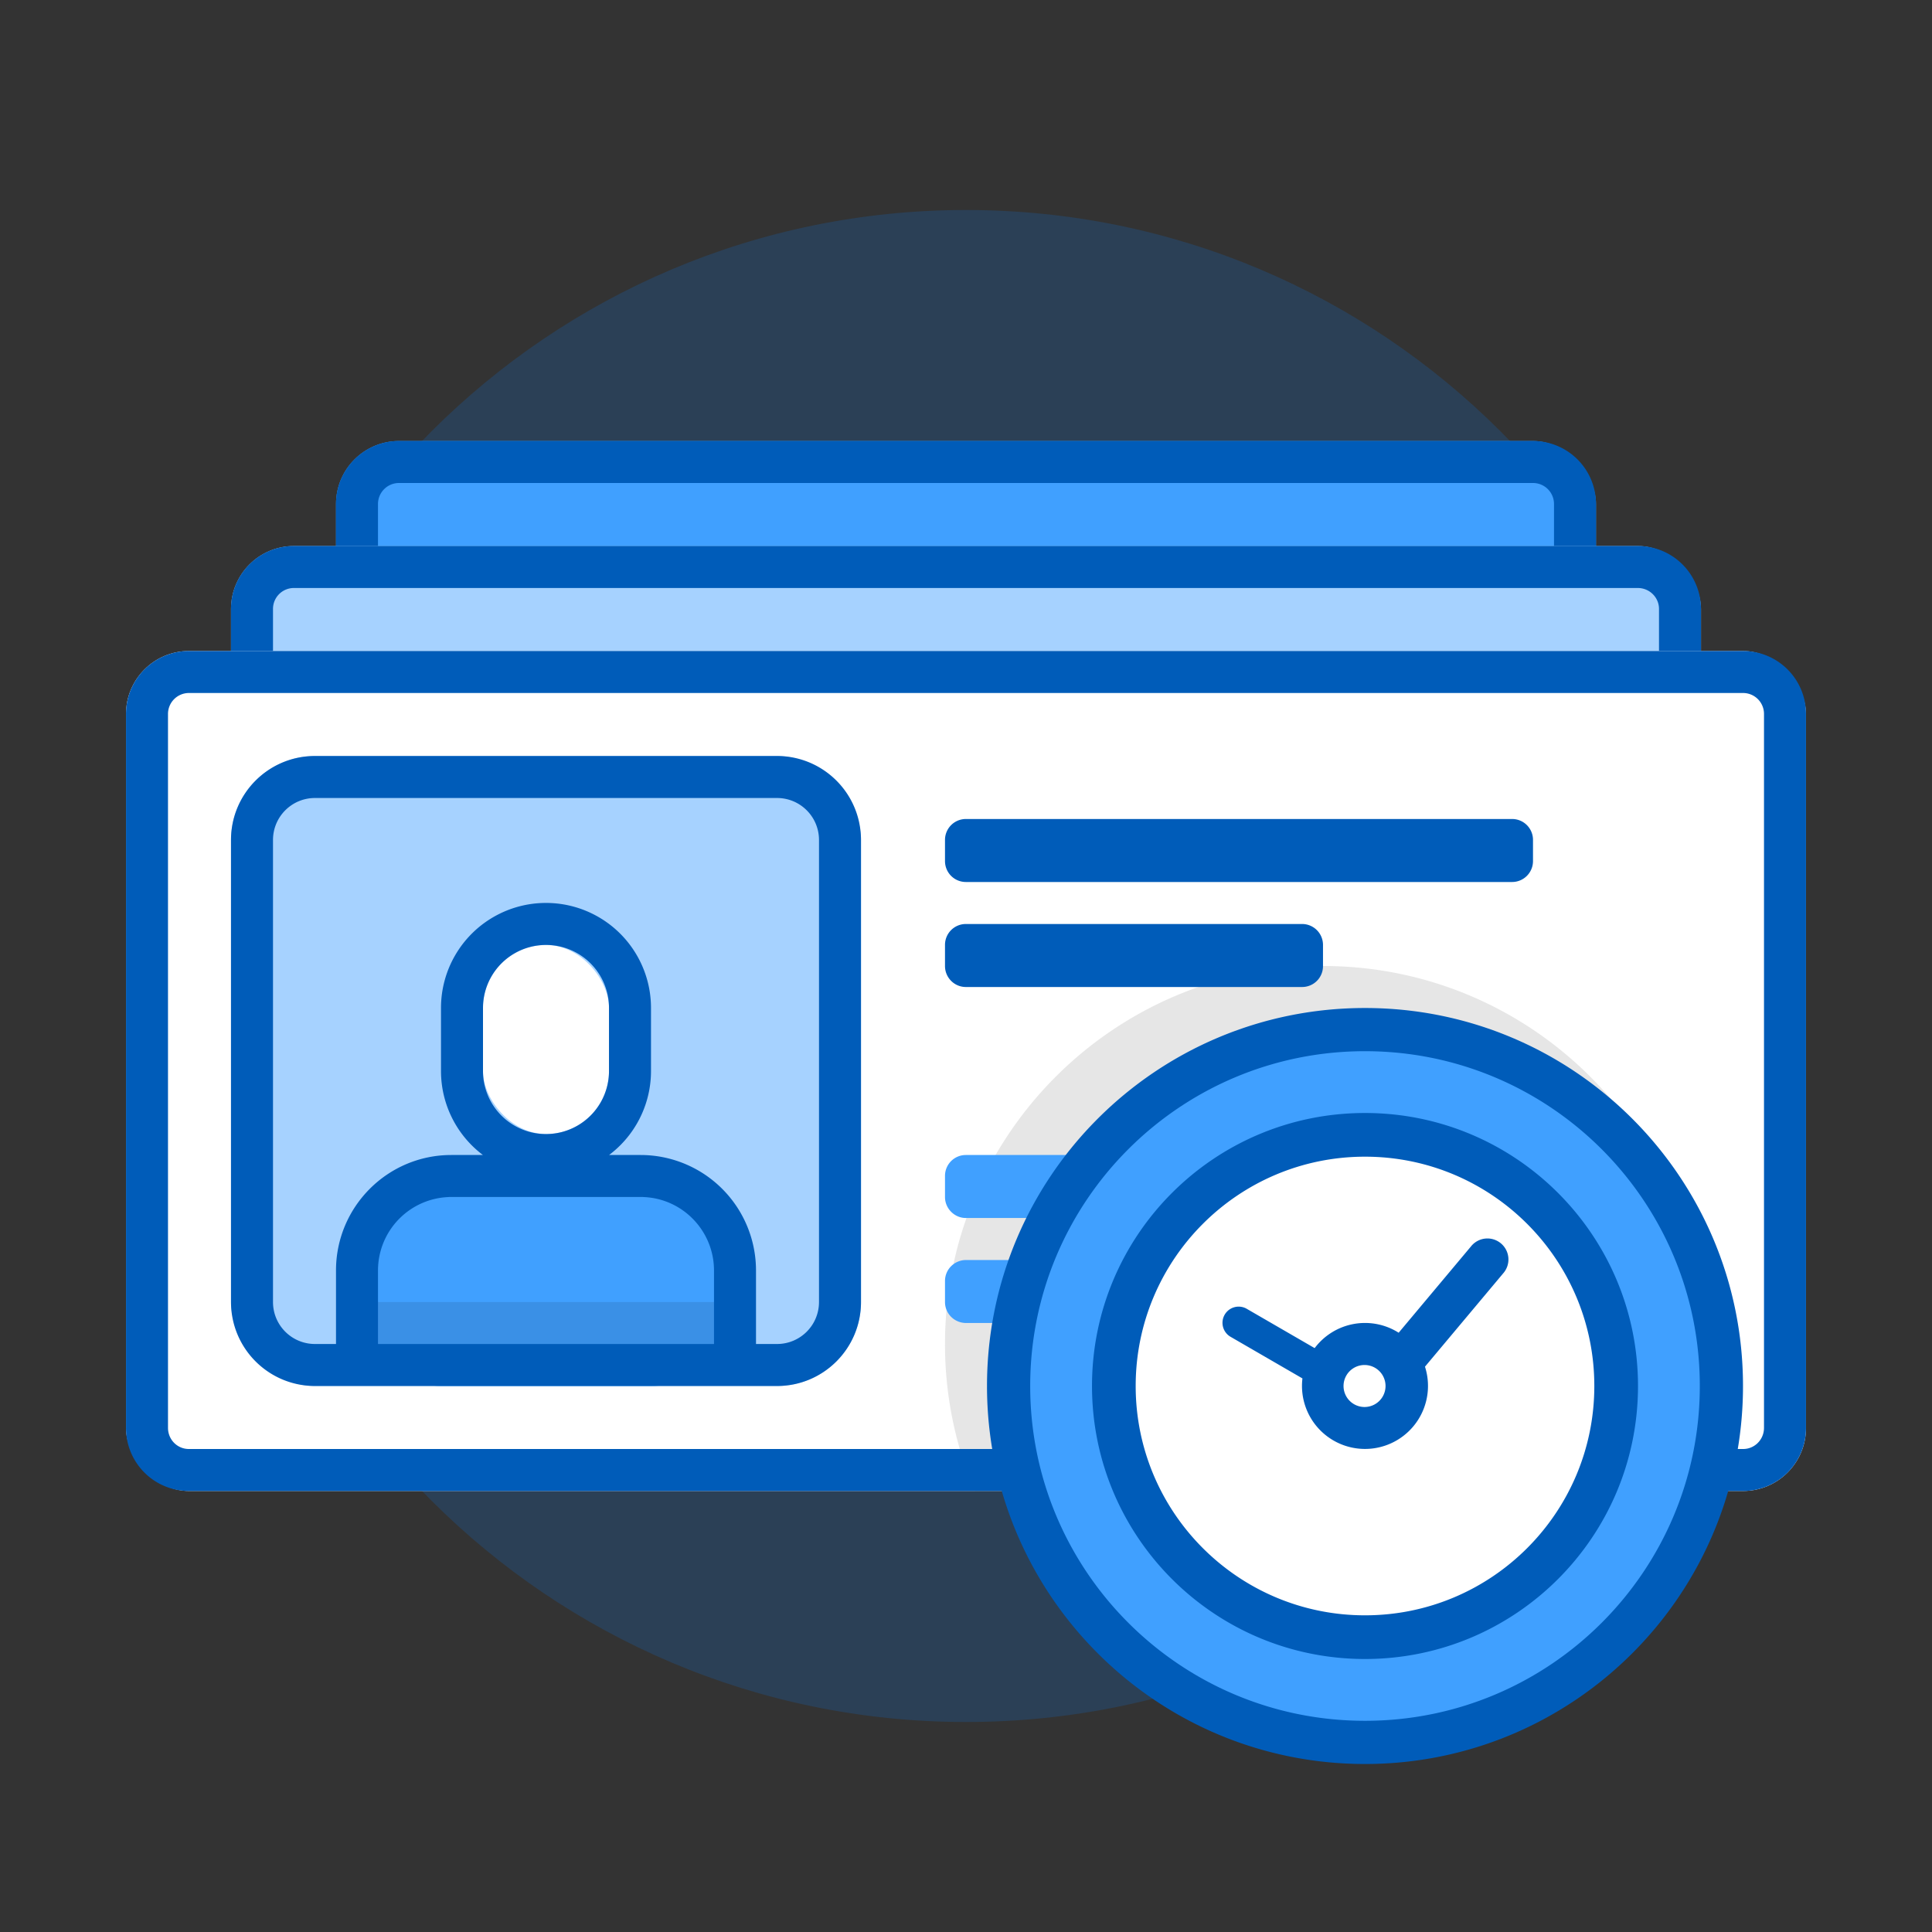 <svg xmlns="http://www.w3.org/2000/svg" width="92" height="92" class="wd-applet wd-applet-recruiting-cycle" focusable="false" role="presentation" viewBox="0 0 92 92"><rect x="0" y="0" width="92" height="92" fill="#333333" stroke="none"/><g fill="none" fill-rule="evenodd" class="wd-icon-container"><g fill="#0B77E3" fill-opacity=".2" class="animate-flood"><path d="M10 46c0-19.882 16.113-36 36-36 19.882 0 36 16.113 36 36 0 19.882-16.113 36-36 36-19.882 0-36-16.113-36-36z" class="color-400-alpha-20"/></g><g class="animate-sink"><rect width="60" height="12" fill="#40A0FF" class="color-300" rx="3" transform="translate(16 21)"/><path fill="#005CB9" fill-rule="nonzero" d="M2 3.007v5.986c0 .56.446 1.007.996 1.007h54.008c.55 0 .996-.447.996-1.007V3.007A.999.999 0 0 0 57.004 2H2.996A.999.999 0 0 0 2 3.007zm-2 0A2.999 2.999 0 0 1 2.996 0h54.008A2.999 2.999 0 0 1 60 3.007v5.986A2.999 2.999 0 0 1 57.004 12H2.996A2.999 2.999 0 0 1 0 8.993V3.007z" class="color-500" transform="translate(16 21)"/></g><g class="animate-sink-less"><rect width="70" height="20" fill="#A6D2FF" class="color-200" rx="3" transform="translate(11 26)"/><path fill="#005CB9" fill-rule="nonzero" d="M2 2.994v14.012c0 .545.45.994 1.008.994h63.984A.994.994 0 0 0 68 17.006V2.994C68 2.45 67.55 2 66.992 2H3.008A.994.994 0 0 0 2 2.994zm-2 0A2.994 2.994 0 0 1 3.008 0h63.984A3.003 3.003 0 0 1 70 2.994v14.012A2.994 2.994 0 0 1 66.992 20H3.008A3.003 3.003 0 0 1 0 17.006V2.994z" class="color-500" transform="translate(11 26)"/></g><g class="animate-float"><rect width="80" height="40" fill="#FFF" class="color-100" rx="3" transform="translate(6 31)"/><path fill="#000" d="M57 15c9.941 0 18 8.059 18 18 0 2.483-.503 4.849-1.412 7H40.412A17.943 17.943 0 0 1 39 33c0-9.941 8.059-18 18-18z" class="color-shadow" opacity=".1" transform="translate(6 31)"/><path fill="#40A0FF" d="M59 24.999c0-.552-.455-.999-.992-.999H39.992a.992.992 0 0 0-.992.999v1.002c0 .552.455.999.992.999h18.016a.992.992 0 0 0 .992-.999v-1.002zm-16 5A.999.999 0 0 0 41.99 29h-1.98c-.558 0-1.01.443-1.01.999v1.002c0 .552.443.999 1.01.999h1.98c.558 0 1.01-.443 1.01-.999v-1.002zm24 0A.995.995 0 0 0 65.998 29H46.002a.998.998 0 0 0-1.002.999v1.002c0 .552.44.999 1.002.999h19.996A.998.998 0 0 0 67 31.001v-1.002zm3-5a.998.998 0 0 0-.998-.999h-7.004a.995.995 0 0 0-.998.999v1.002c0 .552.446.999.998.999h7.004c.551 0 .998-.443.998-.999v-1.002z" class="color-300" transform="translate(6 31)"/><rect width="30" height="30" x="5" y="5" fill="#A6D2FF" class="color-200" rx="4" transform="translate(6 31)"/><rect width="18" height="9" x="11" y="26" fill="#40A0FF" class="color-300" rx="4" transform="translate(6 31)"/><rect width="6" height="9" x="17" y="14" fill="#FFF" class="color-100" rx="3" transform="translate(6 31)"/><path fill="#005CB9" fill-rule="nonzero" d="M2 3.007v33.986c0 .56.444 1.007.99 1.007h74.02c.544 0 .99-.448.99-1.007V3.007A.996.996 0 0 0 77.01 2H2.99A.998.998 0 0 0 2 3.007zm-2 0A2.998 2.998 0 0 1 2.99 0h74.02A2.996 2.996 0 0 1 80 3.007v33.986A2.998 2.998 0 0 1 77.01 40H2.99A2.996 2.996 0 0 1 0 36.993V3.007zm57 10.992a.996.996 0 0 0-.993-.999H39.993a.993.993 0 0 0-.993.999v1.002c0 .552.445.999.993.999h16.014a.993.993 0 0 0 .993-.999v-1.002zm10-5A.994.994 0 0 0 66.003 8H39.997a.995.995 0 0 0-.997.999v1.002c0 .552.44.999.997.999h26.006c.55 0 .997-.443.997-.999V8.999zm-60 0v22.002C7 32.107 7.894 33 9 33h22c1.107 0 2-.894 2-2V9c0-1.107-.894-2-2-2H9c-1.107 0-2 .894-2 2zM5 9C5 6.791 6.787 5 9 5h22c2.21 0 4 1.787 4 4v22c0 2.21-1.787 4-4 4H9c-2.21 0-4-1.787-4-4V9zM12 29.5V33h16v-3.5c0-1.93-1.563-3.5-3.491-3.5H15.49A3.496 3.496 0 0 0 12 29.5zm-2 0c0-3.036 2.458-5.5 5.491-5.5h9.018A5.498 5.498 0 0 1 30 29.5V35H10v-5.5zm7-12.503v3.006a3 3 0 0 0 6 0v-3.006a3 3 0 0 0-6 0zm-2 0a5 5 0 0 1 10 0v3.006a5 5 0 0 1-10 0v-3.006z" class="color-500" transform="translate(6 31)"/><path fill="#000" d="M12 31h16v2H12z" class="color-shadow" opacity=".1" transform="translate(6 31)"/></g><g class="animate-spin"><path fill="#40A0FF" fill-rule="nonzero" d="M65 82c-8.837 0-16-7.163-16-16s7.163-16 16-16 16 7.163 16 16-7.163 16-16 16z" class="color-300"/><path fill="#FFF" d="M65 77c6.075 0 11-4.925 11-11s-4.925-11-11-11-11 4.925-11 11 4.925 11 11 11z" class="color-100"/><path fill="#005CB9" fill-rule="nonzero" d="M65 81.943c8.805 0 15.943-7.138 15.943-15.943S73.805 50.057 65 50.057 49.057 57.195 49.057 66 56.195 81.943 65 81.943zM65 84c-9.941 0-18-8.059-18-18s8.059-18 18-18 18 8.059 18 18-8.059 18-18 18zm0-7.08c6.03 0 10.92-4.89 10.92-10.92S71.03 55.08 65 55.08 54.08 59.97 54.08 66 58.97 76.92 65 76.92zM65 79c-7.18 0-13-5.82-13-13s5.82-13 13-13 13 5.82 13 13-5.82 13-13 13zm-2.397-14.804a2.997 2.997 0 0 1 4-.733l3.44-4.105a1 1 0 1 1 1.532 1.284l-3.719 4.438a3 3 0 1 1-5.835.559l-3.407-1.973a.77.77 0 1 1 .772-1.332l3.217 1.862zM64.978 67a1 1 0 1 0 0-2 1 1 0 0 0 0 2z" class="color-500"/></g></g></svg>